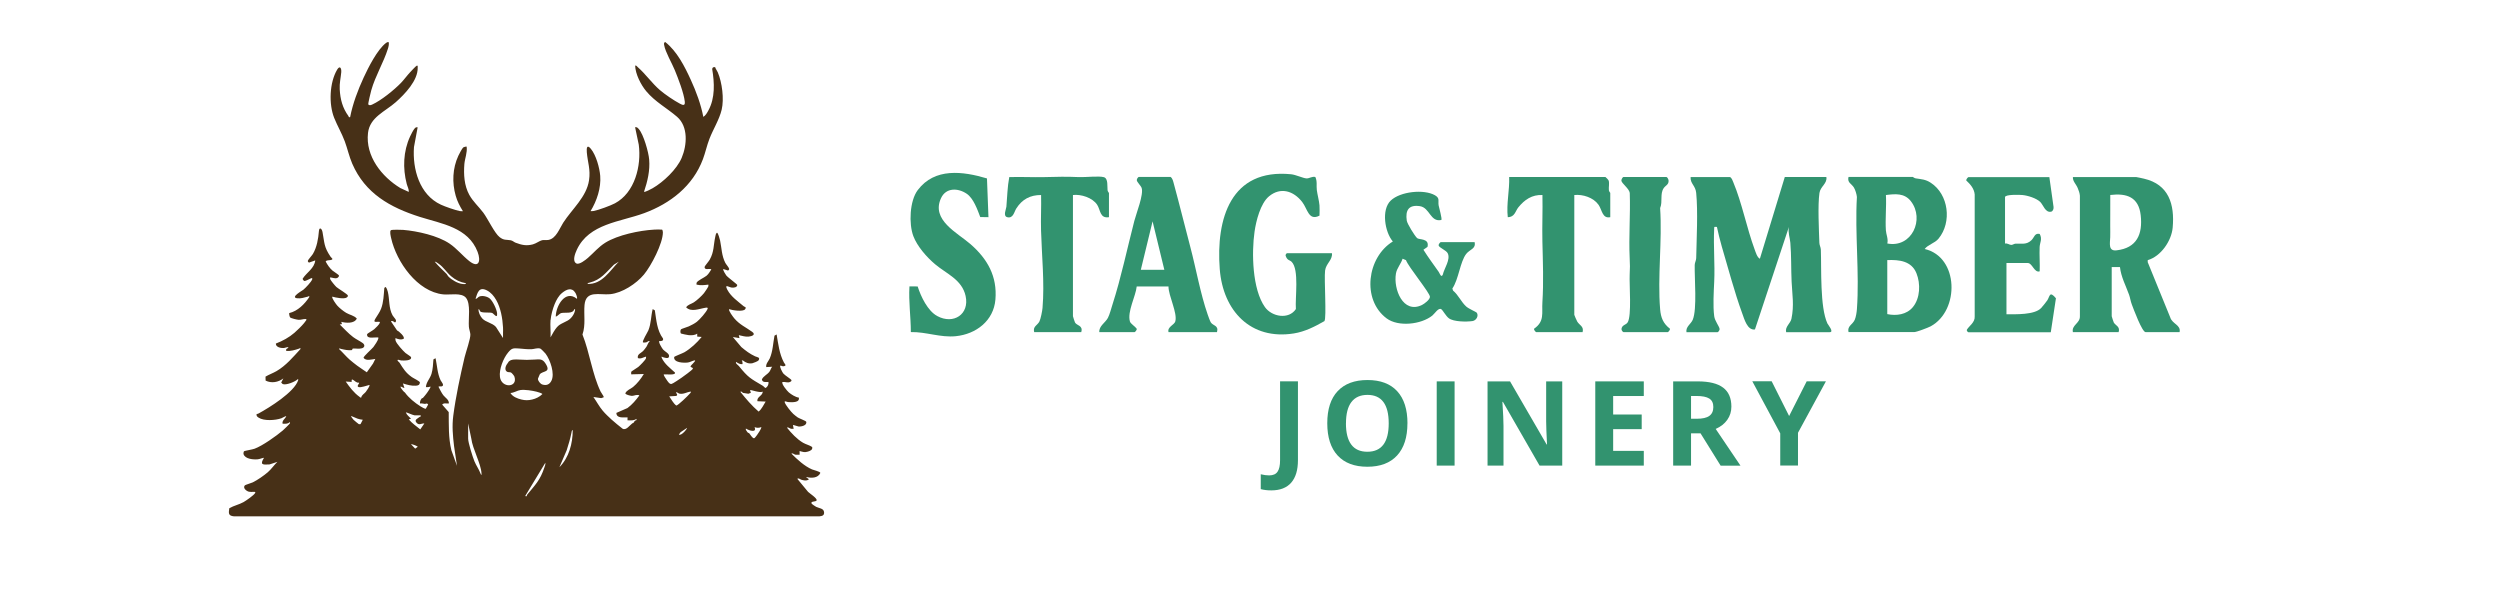 <?xml version="1.0" encoding="UTF-8"?>
<svg id="Layer_1" xmlns="http://www.w3.org/2000/svg" version="1.1" viewBox="0 0 572 136">
  <!-- Generator: Adobe Illustrator 29.8.2, SVG Export Plug-In . SVG Version: 2.1.1 Build 3)  -->
  <defs>
    <style>
      .st0 {
        fill: #32936f;
      }

      .st1 {
        fill: #473017;
      }
    </style>
  </defs>
  <path class="st1" d="M88.95,9.62c.07.6-.04,1.03-.21,1.57-.99,3.14-2.84,6.12-3.79,9.46-.12.41-.77,3.09-.68,3.23.21.33.64.15.89.04,2.07-.95,4.99-3.31,6.59-4.96.7-.73,1.42-1.73,2.12-2.47.26-.27,1.23-1.33,1.45-1.44.33-.17.25.28.25.42.08,2.93-2.94,6.06-5.01,7.9-2.41,2.14-5.95,3.44-6.36,7.05-.61,5.33,3.16,10.03,7.41,12.61l1.92.88c.05-.65-.31-1.22-.47-1.83-.93-3.59-.8-7.45.77-10.86.19-.42.77-1.55,1.05-1.84.23-.24.34-.3.68-.25l-.84,4.51c-.37,5.03,1.25,10.92,6.16,13.19.99.46,3.27,1.25,4.31,1.46.24.05.48.04.73.03-.69-1.09-1.3-2.27-1.65-3.52-.86-3.01-.73-6.3.6-9.16.17-.38.85-1.65,1.09-1.88.11-.11.74-.28.81-.21.19,1.36-.41,2.68-.52,3.98-.19,2.39-.04,4.92,1.12,7.04.83,1.53,2.18,2.71,3.21,4.09s2.6,4.73,3.74,5.6c1.01.77,1.45.53,2.51.71.49.09.75.42,1.14.56,1.39.53,2.48.77,3.95.38.75-.2,1.53-.82,2.11-.95.46-.1.97.02,1.46-.07,1.75-.31,2.53-2.62,3.37-3.93,2.03-3.14,5.34-5.9,5.91-9.71.38-2.51-.32-4.1-.51-6.44-.08-1.02.07-1.81.93-.76,1.19,1.44,1.99,4.33,2.14,6.18.22,2.77-.78,5.74-2.21,8.07.24,0,.49.02.73-.03,1.12-.22,3.85-1.22,4.86-1.76,4.55-2.44,6.07-8.6,5.44-13.4l-.84-4c.43-.08.6.14.85.42,1.09,1.22,2.24,5.32,2.37,6.97.21,2.56-.38,4.98-1.18,7.38.16.16,1.7-.65,1.98-.82,2.43-1.4,5.53-4.31,6.64-6.95,1.23-2.92,1.54-7.14-1.06-9.39-2.32-2-5.02-3.42-7.05-5.85-1.24-1.49-2.47-3.91-2.54-5.86.31-.07.4.17.59.34,1.83,1.61,3.24,3.68,5.09,5.27,1.18,1.01,3.18,2.36,4.55,3.09.65.35,1.24.57,1.13-.45-.2-1.95-1.52-5.34-2.29-7.22-.66-1.62-2.15-4.11-2.43-5.72-.06-.34-.09-.51.22-.73,2.7,2.1,4.48,5.62,5.89,8.71,1.23,2.68,2.29,5.55,2.85,8.44.51-.29.88-.95,1.16-1.47,1.57-2.87,1.39-6.34.87-9.48.05-.4.32-.48.68-.42.12.43.42.76.6,1.18.99,2.32,1.47,6.1.89,8.54-.54,2.28-1.97,4.51-2.81,6.7-.58,1.5-.92,3.14-1.48,4.63-2.3,6.14-7.44,10.13-13.45,12.35-5.47,2.02-12.62,2.38-15.4,8.37-.37.8-1.11,2.61-.1,3.14.66.34,2.11-.82,2.64-1.28,1.35-1.17,2.4-2.49,3.99-3.48,2.85-1.76,7.79-2.79,11.11-2.98.5-.03,1.4-.06,1.86,0,.1.01.19.48.19.6.01,2.55-2.69,7.7-4.34,9.68-1.76,2.11-4.96,4.21-7.73,4.49-2.42.24-5.54-1-5.86,2.46-.2,2.22.3,4.56-.47,6.77,1.63,4.07,2.25,9.1,4.13,13.01.18.37.62.9.75,1.28.04.1-.47.19-.6.26l-1.78-.26c.73,1.03,1.32,2.17,2.13,3.13.6.72,1.38,1.44,2.03,2.04.8.73,1.66,1.4,2.51,2.08.81.47,1.62-.75,2.24-1.23.4-.06.42-.45.6-.59.2-.15.44.03.34-.43-.63.46-1.3.34-2.04.34v-.68c-.94-.02-2.53.29-2.55-1.02l2.54-1.11c1.1-.82,1.91-1.79,2.72-2.88-.13-.15-.58-.11-.77-.09-.36.04-.62.21-1,.18-.31-.03-1.44-.27-1.44-.59.32-.72,1.18-.96,1.77-1.44.95-.78,1.84-1.91,2.46-2.97l-2.89.08c.02-.19-.03-.4,0-.58.01-.1,1.35-.88,1.62-1.11.4-.34,1.62-1.56,1.76-1.97.04-.12.01-.27.02-.4-.64.15-1.19.6-1.87.34-.2-.91.73-1.13,1.19-1.61.16-.16.61-.74.75-.95.28-.4.36-.94.77-1.27-.22-.25-.54.17-.79.23s-.49.03-.74.03c-.27-.28,1.02-2.29,1.22-2.77.65-1.57.57-3.24.99-4.87l.49.28c.36,2.22.47,4.58,1.87,6.45.16.53-.37.64-.83.57-.29.22.61,1.68.85,1.95.43.5,1.42.88,1.37,1.53-.05.7-.95.34-1.41.22-.23-.06-.32-.33-.29.12.67,1.47,1.91,2.34,3.05,3.4.21.69-2.09.35-2.55.42-.14.13.47.99.6,1.18.26.38.69,1.1,1.15,1.01.31-.06,1.92-1.16,2.31-1.43.42-.29,2.43-1.74,2.56-2.03.15-.33-.42-.28-.51-.51,0-.33,1.25-1.22,1.02-1.44-.56.05-1.07.43-1.62.5-.91.12-3.33.07-3.14-1.26.02-.13,1.95-.86,2.33-1.08,1.43-.83,2.93-2.22,3.96-3.51l-1.02-.08v-.68c-.57.4-1.28.4-1.96.35-.23-.02-1.68-.31-1.75-.37-.19-.15-.18-.78,0-.97.09-.1,1.47-.52,1.79-.67.6-.28,1.32-.64,1.84-1.05.67-.53,2.17-2.21,2.46-2.97.12-.32-.19-.28-.42-.25-1.43.21-3.34,1.1-4.5-.09.43-.64,1.17-.75,1.76-1.13.68-.43,1.81-1.47,2.32-2.1.2-.25.92-1.32,1-1.55.04-.12.01-.27.02-.41-.97.11-1.74.23-2.72,0,.01-.13-.03-.3.01-.41.18-.51,1.78-1.2,2.28-1.62s.75-.94,1.1-1.45c-.34-.22-.89,0-1.26-.1-.12-.04-.19-.16-.27-.24,0-.11-.01-.22.02-.32.04-.15.95-1.22,1.14-1.57,1.02-1.81.84-3.29,1.26-5.2.07-.33.11-.75.39-.97.27,0,.66,1.52.73,1.82.36,1.75.34,3.43,1.19,5.09.18.34.83,1.07.87,1.34.04.22-.11.27-.24.41l-1.1-.34c-.15.16.51,1.23.68,1.45.39.5,2.53,2.03,2.52,2.2-.03.55-.77.64-1.24.59-.33-.03-.73-.25-1.04-.32-.48-.11-.08.62.02.83.83,1.57,2.4,2.63,3.72,3.75.23.2.71.15.35.68-.44.65-2.93.26-3.66,0-.24.28.93,1.82,1.19,2.12,1.23,1.44,2.62,2.01,4.07,3.06.91.66-.04,1.01-.77,1.09-.79.09-1.52-.18-2.29-.33l.17.68-1.53-.25,1.95,2.3c1.02.86,1.93,1.55,3.15,2.12.44.2,1.27.2.77.94-.12.17-1.15.59-1.4.64-.87.15-1.5-.12-2.17-.64-.47-.03-.15.09-.12.29.03.19.05.37.03.56-.54.07-1.02-.21-1.44-.51-.28.29.38.67.6.93,2.18,2.68,2.59,2.81,5.49,4.53.22.13.48.55.69.48.44-.33.68-.8.6-1.36-.6,0-1.35.18-1.51-.57.35-.79,1.25-1.1,1.76-1.81.24-.34.32-.78.6-1.1l-1.36.08c-.13-.77.54-1.37.81-1.99.71-1.63.75-3.48,1.08-5.2l.49-.28c.38,2.21.61,4.4,1.66,6.4.21.4.77.75-.09.88-.29.04-.45-.16-.73-.15-.22.23.46,1.51.68,1.79.34.43,1.8,1.3,1.87,1.53.06.2-.12.32-.28.4-.62.3-1.09-.06-1.76.03-.36.36,1.08,2.08,1.44,2.38.58.49,1.55,1.1,2.29,1.19.27,1.21-1.61,1.08-2.47,1.02-.25-.02-.91-.4-.75.08.19.61,1.45,2.17,1.95,2.63.2.19.81.67,1.04.82.34.22,1.87.78,1.92.97.24.85-1.12,1.15-1.76,1.09-.26-.03-1.2-.41-1.28-.33l.17.85c-.19-.01-.4.03-.59,0-.35-.06-.65-.45-.94-.25.99,1.25,2.29,2.64,3.68,3.45.69.4,1.46.54,2.08.97.18.64-.45.89-.96,1.05-.78.25-1.16.07-1.91-.13v.85c-.3-.02-.64.04-.93,0-.35-.05-.65-.46-.94-.25,1.31,1.32,2.99,2.87,4.71,3.61.39.17,1.82.47,1.91.8-.55,1.23-2.09,1.23-3.23.93.03.28.92.45.41.68-.48.22-.97.1-1.48-.03-.28-.07-.67-.5-.97-.22l2.46,2.98c.38.37,2.08,1.45,1.96,1.94-.18.39-1.36.13-1.19.68.05.16.86.69,1.07.8.68.34,1.76.33,1.82,1.25.05.77-.47.85-1.1.93H53.54c-1.34-.13-1.24-.72-1.08-1.85,1.03-.61,2.21-.82,3.26-1.41.58-.33,2.39-1.57,2.66-2.09.17-.33-.28-.25-.42-.25-.33,0-.67.04-.99-.03-.61-.14-1.49-.88-.94-1.47.09-.1,1.47-.52,1.79-.67,1.04-.5,2.57-1.56,3.45-2.32.82-.71,1.42-1.63,2.2-2.38l-1.79.59c-1.64.1-2.27.1-1.27-1.52-.49.06-.94.3-1.44.35-1,.09-2.89-.05-3.25-1.19-.05-.17.03-.58.12-.66.1-.09,1.95-.4,2.4-.57,1.8-.66,4.99-2.92,6.49-4.2.23-.2,1.55-1.48,1.61-1.62.03-.07.04-.28-.08-.25-.45.44-1.03.35-1.61.34-.15-.73.57-1.09.85-1.7-.12-.11-.9.39-1.14.47-1.36.47-3.98.66-5.2-.16-.33-.22-.53-.39-.45-.82.16,0,.32-.06.46-.13,2.49-1.36,8.17-4.88,9.05-7.6.03-.09.04-.28-.08-.25-.61.6-2.76,1.47-3.48,1.11-.06-.03-.32-.31-.32-.34l.49-.94c-1.16.89-2.73,1.17-4.06.5l-.02-.91c.79-.47,1.7-.79,2.5-1.25,2.19-1.27,3.8-3.22,5.48-5.04.03-.44-.06-.2-.29-.12-.95.32-1.93.61-2.94.54-.17-.65.31-.42.51-.85-.4-.07-.73.15-1.1.18-.66.05-1.85-.21-1.79-1.03,1.51-.57,3.03-1.4,4.25-2.46.63-.55,1.68-1.57,2.2-2.21.1-.13.46-.59.51-.68.12-.25-.06-.25-.26-.26-.52,0-.94.22-1.53.18-.37-.03-1.69-.33-1.91-.55-.13-.13-.28-.92-.2-.99,1.94-.45,3.5-2.04,4.58-3.65.03-.45-.07-.18-.29-.12-.86.21-1.6.5-2.51.38-1.58-.21,1.19-1.73,1.45-1.95.54-.45,1.8-1.77,2.03-2.38.08-.21-.04-.33-.25-.25-.33.12-1.23.66-1.53.64-.11,0-.46-.37-.41-.54.91-1.42,2.69-2.36,2.88-4.18l-1.44.51c-.14-.13-.28-.19-.25-.41.04-.27.91-1.17,1.15-1.57.91-1.53,1.24-3.49,1.38-5.24.08-.99.66-.62.82.21.48,2.54.3,3.37,1.83,5.64.22.33.82.59.08.77-.46.11-.91-.03-1.19.34.44.81.91,1.52,1.61,2.12.28.24,1.37.87,1.44,1.11.06.18-.28.51-.44.56-.55.16-1.06-.12-1.59-.15,0,.13-.02.28.02.4.11.3,1.13,1.54,1.42,1.8.45.4,2.55,1.62,2.63,1.96.04.17-.12.32-.24.42-.57.44-2.58.05-3.32-.18-.23.27.86,1.74,1.11,2.03.47.54,1.43,1.31,2.06,1.68.81.48,1.81.6,2.43,1.31-.58,1.2-2.46,1.02-3.56.75l.17.51-.51.09c1,.98,1.94,2.03,3.06,2.88.68.51,1.54.9,2.19,1.37.54.39.49.99-.16,1.19s-1.45.02-2.12.07l-.19.36c-.9.09-1.6-.08-2.45-.27-.15-.03-.44-.21-.51,0,.85.77,1.61,1.72,2.46,2.46.46.41,1.2.98,1.7,1.36.71.53,1.49,1.01,2.21,1.52l1.41-1.98.54-1.08c-.85.1-2.12.54-2.7-.25,0-.37,1.89-2,2.26-2.47.29-.37,1.06-1.53,1.12-1.94.05-.32-.01-.25-.26-.26-.87-.04-2.47.4-2.3-.76.01-.1,1.35-.87,1.62-1.11.32-.27,1.17-1.1,1.27-1.45.09-.3-.04-.24-.25-.25-.72-.03-1.31.23-.74-.74.45-.77.95-1.37,1.3-2.27.56-1.47.6-3.14.73-4.71.16-.19.22-.37.42-.1.16.22.32.7.39.97.42,1.74.17,3.72,1.08,5.37.3.54,1.21,1.16.57,1.64-.08,0-.69-.59-.93-.25l1.4,2.08c.42.14,1.9,1.51,1.48,1.9-.65.3-1.22.09-1.86-.16,0,.19-.02.38.03.57.17.66,1.7,2.34,2.26,2.83.22.2,1.22.79,1.27.94.27.91-1.79.8-2.29.77-.18-.01-.97-.38-.76.08.06.13.32.27.42.43.87,1.39,1.43,2.32,2.82,3.3.38.27,1.79.92,1.85,1.22-.06.58-.36.7-.91.75-.97.08-2.06-.22-2.98-.52l.34,1.02c-.14.15-1.1-.65-.85-.09.11.24.72,1.05.97,1.15.86,1.22,2.28,2.36,3.55,3.16.21.13,1.11.68,1.24.53l.52-.93c-.26-.43-.51-.14-.76-.16-.35-.02-.72-.17-1.1-.09-.07-.4.13-.84.38-1.15.06-.07.23-.07.29-.13.63-.7,1.24-1.49,1.7-2.37.03-.47-.09-.14-.29-.12-.25.03-.49.05-.73.03.05-1.14.93-1.91,1.28-3.05.31-1.03.36-2.22.44-3.3l.49-.27c.36,1.68.4,3.47,1.15,5.05.15.31.99,1.18.27,1.39-.23.07-.61-.09-.75.1.35.64.67,1.37,1.11,1.94s1.33,1.02,1.26,1.88c-.5.06-1.16-.2-1.53.25l1.5,1.72c.03,2.95-.09,5.86.61,8.73l1.28,3.56-.67-4.5c-.28-2.38-.49-4.55-.18-6.96.56-4.32,1.59-9.1,2.59-13.37.28-1.18,1.41-4.34,1.32-5.29-.05-.51-.3-1.18-.34-1.7-.14-1.83.48-5.23-.67-6.63-1.02-1.24-3.68-.62-5.17-.77-5.95-.6-10.72-7.43-11.94-12.85-.09-.42-.4-1.61-.05-1.84.22-.15,2.35-.11,2.8-.07,3.25.27,7.91,1.31,10.61,3.14,1.66,1.12,2.97,2.77,4.5,3.99,2.22,1.75,2.71-.02,1.92-2.09-2.15-5.62-8.24-6.44-13.21-8.01-6.8-2.16-12.53-5.37-15.48-12.19-.71-1.65-1.08-3.41-1.7-5.09-.69-1.85-1.7-3.56-2.43-5.38-1.26-3.16-1.08-8.06.68-11.03.61-1.02,1.02-.38.94.6-.12,1.35-.43,2.47-.35,3.9.13,2.3.64,4.26,2.01,6.14.1.14-.04.32.37.22.61-3.1,1.77-6.18,3.09-9.04,1.08-2.33,3.12-6.4,5.13-7.94.22-.16.32-.21.6-.16ZM106.6,64.8c-1.31-.22-2.4-.75-3.4-1.61-1.06-.91-1.71-2.08-2.89-2.88-.25-.17-.53-.44-.84-.43.83,1,1.8,1.88,2.72,2.8.16.16.23.42.42.6.75.78,2.14,1.58,3.23,1.7.16.02.81.11.77-.18ZM141.58,59.87l-1.11.68c-1.82,1.78-2.98,3.48-5.56,4.11-.16.04-.51.08-.46.3,3.31.14,5.09-3.03,7.13-5.09ZM115.09,77.36c-.04-.82.05-1.65,0-2.47-.11-2.03-.53-4.46-1.56-6.25-.54-.93-1.21-1.75-2.19-2.23-1.76-.85-2.08.54-2.54,1.94.38.05.48-.32.8-.47.68-.34,1.84-.07,2.42.39.71.56,1.63,2.49,1.71,3.39.13,1.46-.81.04-1.13-.06-.6-.18-1.69.02-2.5-.22-.41-.12-.3-.6-.62-.65-.03.73.37,1.59.85,2.12.8.89,2.28,1,3.14,1.95l1.62,2.54ZM125.96,73.2c-.11,1.28.08,2.69,0,3.99l.71-1.25c1.11-1.82,1.51-1.66,3.19-2.58.8-.44,1.48-1.34,1.68-2.23.04-.17.14-.44-.14-.39-.32,1.14-2.09.69-2.94.88-.47.1-.81.7-1.3.82.01-2.41,2.18-6.27,4.84-4.07.17-.25-.19-1.09-.34-1.35-.82-1.37-2.06-.81-3.05,0-.79.64-1.31,1.61-1.7,2.55-.44,1.06-.84,2.55-.93,3.65ZM116.49,82.66c.5-.49,1.57-.43,2.26-.39,1.44.09,2.11.09,3.55,0,1.12-.07,1.79-.19,2.44.79,1.54,2.29-.6,1.7-1.25,2.61-.03.04-.39.91-.4.96-.07.46.54,1.2.98,1.34.93.3,1.64.02,2.08-.82.86-1.62-.26-4.82-1.32-6.23-.15-.2-1.06-1.13-1.21-1.17-.69-.2-1.41.13-2.01.15-1.02.04-1.93-.1-2.9-.17-1.31-.09-1.62-.09-2.46.93-1.11,1.35-2.09,3.85-1.86,5.6.34,2.6,4.15,2.47,3.31-.09-.07-.22-.59-.84-.77-.93-.28-.14-.58-.03-.86-.16-.61-.3-.47-1.07-.2-1.57.07-.13.52-.78.59-.86ZM82.15,87.55c-.6.12-1.05-.5-1.44-.68s-.19.42-.26.51l-1.35-.08c.91,1.29,1.85,2.56,3.14,3.48.14.1.16.24.42.17.06-.55.69-.86,1.02-1.27.18-.23,1.03-1.41.85-1.61-.55.15-1.97.64-2.45.5-.65-.2.25-.85.07-1.01ZM116.79,89.92c.5.85,1.57,1.26,2.5,1.49.88.21,1.59.21,2.47,0,.84-.19,1.72-.62,2.33-1.24,0-.18-1.08-.49-1.32-.55-1.04-.26-2.64-.51-3.69-.38-.72.09-1.53.67-2.3.67ZM174.51,89.58c-.51.42-2.77-.44-2.89-.34l.17.68c-.22-.03-.39.16-.59.17-.1,0-1.04-.16-1.17-.19-.2-.05-.41-.52-.62-.23,1.28,1.6,2.6,3.16,4.16,4.5.75-.6,1.1-1.5,1.61-2.29l-1.87-.08c-.23-1.03,1.25-1.24,1.19-2.21ZM158.04,89.58c-.88.12-1.66.69-2.6.48-.28-.06-.47-.37-.79-.31.1.34.54.59.07.84l-1.6.1c.52.72.9,1.55,1.61,2.1.39,0,2.69-2.25,3.06-2.69.14-.17.32-.22.25-.51ZM96.25,95.02c-.47-.04-.98.05-1.44,0-.38-.05-1.88-.74-1.96-.67.22.61.76.98,1.19,1.44l-.51.17c.76.91,1.73,1.54,2.63,2.29l.93-1.36c-.76-.04-1.17.51-1.78-.17s.22-.93.71-1.33c.12-.1.33.05.22-.37ZM83,96.04c-.39-.03-.82-.13-1.19-.25-.54-.18-.99-.47-1.52-.6-.04.03.49.75.59.85.12.13,1.14.97,1.21,1,.11.04.27.02.4,0l.52-1.01ZM107.11,96.88v3.48c0,.93,1.03,4.17,1.44,5.18.39.95,1.06,1.89,1.41,2.84.16.44.23.33.21-.04-.11-2.26-2.05-5.62-2.34-8.02l-.72-3.44ZM174.17,97.73c-.59.2-.94.2-1.53,0,.59,1.38-1.28.78-1.95.34-.23.1.22.7.35.85.11.13.31.14.38.21.18.2.79,1.25,1.13,1.14.26-.08,1.07-1.31,1.26-1.64.09-.15.46-.81.37-.91ZM157.2,97.9l-1.48.98-.39.54c.59.39,1.98-1.42,1.87-1.53ZM127.99,106.9c2.2-2.22,3.04-5.42,3.05-8.49-.22-.04-.27.47-.3.63-.26,1.36-.67,2.67-1.09,4l-1.66,3.86ZM94.04,101.64l.95,1.01.58-.42c0-.15-1.25-.65-1.53-.59ZM120.52,113.52s0-.21.09-.33c1.86-2.27,2.97-3.28,3.95-6.25.12-.36.27-.67.21-1.06l-4.58,7.56c-.02.15.33.1.34.08Z"/>
  <path class="st0" d="M395.85,40.5c.41.3.54.74.72,1.18,2.01,4.79,3.07,10.47,4.89,15.39.25.66.57,1.82,1.2,2.13l5.7-18.7h9.51c.25,1.49-1.36,2.15-1.58,3.65-.41,2.78-.12,8.4-.02,11.42.02.55.32,1.01.34,1.56.16,4.39-.23,13.13,1.5,16.88.12.26,1.59,1.99.54,1.99h-9.98c-.31-1.23.99-2,1.21-3.06.65-3.09.18-5.52.04-8.49s-.04-5.94-.29-8.9c-.1-1.15-.58-2.35-.33-3.63l-7.77,23.46c-1.74.25-2.42-2.35-2.93-3.73-1.76-4.82-3.2-10.33-4.67-15.29-.43-1.44-.77-2.98-1.1-4.44-.67-.02-.6-.14-.63.47-.2,3.98.2,8.08.01,12.06-.11,2.37-.31,5.52,0,7.9.14,1.09,1.13,2.26,1.23,2.89.05.33-.33.76-.45.76h-7.13c-.2-1.26,1.02-1.84,1.44-2.84,1.02-2.46.38-9.45.45-12.54.01-.55.33-1.01.34-1.56.09-4.47.42-10.61,0-14.92-.17-1.72-1.38-2.1-1.28-3.63h9.03Z"/>
  <path class="st0" d="M437.68,40.5c.06,0,.3.26.64.31,1.32.21,2.22.21,3.43,1,4.1,2.65,4.89,9.02,1.79,12.79-.87,1.06-2.39,1.34-3.17,2.37,7.85,1.83,8.02,14.08,1.37,17.69-.59.32-3.25,1.32-3.75,1.32h-15.05c-.34-1.41.97-1.71,1.44-2.84.26-.62.43-1.68.48-2.38.61-8.3-.49-17.32,0-25.69-.06-.64-.36-1.62-.69-2.17-.52-.86-1.57-1.1-1.23-2.42h14.74ZM431.82,55.71c5.6,1.09,8.59-5.56,5.39-9.67-1.49-1.91-3.59-1.68-5.71-1.42.14,2.65-.18,5.46-.01,8.09.06.94.58,1.93.33,3ZM431.82,71.87c2.07.44,4.42.12,5.84-1.6,1.69-2.04,1.8-5.35.82-7.76-1.14-2.81-3.95-3.11-6.67-3v12.36Z"/>
  <path class="st0" d="M488.7,40.5c.27.03,1.42.28,1.84.38,5.68,1.31,7.05,5.87,6.57,11.2-.28,3.06-2.71,6.58-5.71,7.44v.47s5.14,12.61,5.14,12.61c.48,1.57,2.5,1.72,2.15,3.4h-7.76c-.83,0-2.78-5.32-3.17-6.34-.29-.76-.38-1.53-.63-2.23-.75-2.08-1.84-4.08-2.08-6.32h-1.89s0,11.24,0,11.24c0,.08.4,1.28.47,1.43.34.67,1.53.92,1.11,2.22h-10.46c-.37-1.63,1.65-2,1.6-3.63v-27.59c-.05-.6-.26-1.18-.49-1.73-.37-.92-1.18-1.57-1.11-2.53h14.42ZM482.83,44.62c.03,2.38-.03,4.76-.01,7.14,0,.95.03,1.51,0,2.51-.05,1.4-.49,3.23,1.43,3.01,4.65-.52,6.04-3.69,5.54-8.06-.47-4.11-3.17-5.06-6.96-4.61Z"/>
  <path class="st0" d="M304.75,57.93c.17,1.58-1.36,2.34-1.57,3.97-.25,1.95.38,10.78-.15,11.57-2.19,1.25-4.47,2.42-7,2.82-9.88,1.58-16.21-5.17-16.95-14.71-.89-11.52,2.51-23.08,16.32-21.71,1.09.11,2.69.89,3.52.95.65.04,1.31-.53,2.03-.32.48,1.01.21,1.98.34,2.99s.53,2.48.61,3.51c.06.78.01,1.57,0,2.34-2.51,1.28-2.72-1.55-3.96-3.13-1.98-2.54-4.94-3.48-7.59-1.29-1.96,1.62-2.96,5.63-3.31,8.1-.69,4.8-.53,13.16,2.38,17.25,1.58,2.22,5.45,2.91,7.08.44-.21-2.52.81-9.05-.98-10.81-.45-.44-.98-.28-1.35-1.34-.12-.35.23-.63.32-.63h10.3Z"/>
  <path class="st0" d="M278.45,75.99h-11.09c-.35-1.16,1.32-1.67,1.54-2.42.57-1.92-1.56-5.88-1.55-8.03h-7.27c-.24,2.3-2.21,5.78-1.55,8.03.14.49,1.21,1.14,1.54,1.63.12.27-.38.79-.47.79h-8.08c-.11-1.39,1.4-2.17,1.97-3.26.41-.78.76-2.17,1.05-3.07,1.97-6.11,3.37-12.84,4.99-19.1.45-1.74,2.18-6.07,1.68-7.55-.19-.55-1.03-1.29-1.11-1.75-.05-.33.33-.77.45-.77h7.29c.46.35.57.97.72,1.5,1.32,4.83,2.52,9.74,3.8,14.58s2.3,10.65,3.95,15.38c.16.45.52,1.49.72,1.81.5.8,1.85.66,1.42,2.22ZM266.4,61.73l-2.69-11.09-2.69,11.09h5.39Z"/>
  <path class="st0" d="M468.89,40.5l.96,6.83c.07.39-.13.99-.51,1.09-1.35.35-1.83-1.51-2.52-2.2-.87-.87-2.88-1.49-4.1-1.6-.66-.06-3.97-.17-3.97.49v10.62c.52-.14,1,.3,1.43.31.33,0,.65-.28.97-.29,1.44-.06,2.5.3,3.64-.79.68-.65.72-1.69,1.89-1.44.66,1.2.03,1.97-.01,3-.08,1.84.08,3.72.01,5.56-1.22.41-1.7-1.9-2.69-1.9h-4.91v11.72c2.07,0,6.43.18,7.93-1.42.28-.29,1.19-1.43,1.41-1.76.6-.93.49-2.25,1.98-.48l-1.18,7.78h-18.85c-.06,0-.51-.31-.32-.63.49-.82,1.86-1.63,1.76-3v-27.91c-.12-1.31-.99-2.33-1.91-3.16-.12-.27.38-.79.47-.79h18.54Z"/>
  <path class="st0" d="M225.82,40.84l.34,8.85-1.88-.03c-.64-1.69-1.55-4.28-3.08-5.32-2-1.36-4.75-1.46-5.89.99-2.33,5,3.73,7.91,6.73,10.52,3.9,3.4,6.16,7.38,5.71,12.7-.41,4.84-4.42,7.9-9.06,8.37-3.52.36-6.81-1.02-10.29-.94,0-3.5-.53-6.93-.32-10.46l1.88.02c.74,2.31,2.28,5.58,4.48,6.77,3.7,2.01,7.42-.39,6.49-4.59-.83-3.76-4.37-5.06-6.99-7.27-1.92-1.62-4.08-4.08-4.97-6.43-1.06-2.81-.85-8.06,1.01-10.53,3.89-5.16,10.32-4.31,15.83-2.67Z"/>
  <path class="st0" d="M337.39,55.39c.35,1.55-1.08,1.64-1.91,2.69-1.42,1.81-1.73,5.83-3.18,7.93l.16.48c1.22,1.01,1.86,2.6,3.01,3.64.59.53,2.3,1.25,2.4,1.4.52.71-.09,1.8-.96,1.93-1.39.2-4.3.18-5.4-.63-.72-.54-1.35-1.8-1.73-2.07-.64-.46-1.49.97-2.06,1.44-2.53,2.04-7.78,2.65-10.47.64-5.74-4.3-4.46-13.99,1.43-17.59-1.84-2.15-2.67-7.27-.48-9.36s7.59-2.65,10.11-1.22c1.21.69.67,1.3.85,2.32.09.55.85,3.12.62,3.34-2.54.56-2.62-2.82-4.91-3.16-2.54-.38-3.36.92-3,3.32.11.72,1.82,3.49,2.37,3.99.46.42,2.87,0,2.37,2.01l-.93.65c1.08,1.75,2.33,3.38,3.5,5.07.21.31.58,1.47.94.61.31-1.43,1.84-3.46,1.11-4.89-.33-.66-1.92-1.25-2.06-1.74-.09-.3.37-.79.47-.79h7.76ZM320.91,59.2c-.37,1.18-1.31,2.14-1.52,3.39-.61,3.57,1.63,9.28,5.94,7.2.57-.28,1.84-1.23,1.84-1.88,0-.91-4.97-6.89-5.48-8.39l-.78-.33Z"/>
  <path class="st0" d="M368.44,49.69c-1.85.39-1.87-1.66-2.7-2.84-1.17-1.65-3.57-2.43-5.54-2.23v27.41c0,.08.55,1.34.67,1.54.51.86,1.57,1.1,1.23,2.42h-10.62c-.1,0-.6-.52-.47-.79,2.43-1.68,1.73-3.56,1.89-6.03.3-4.67.11-9.23,0-13.92-.08-3.54.09-7.09.01-10.63-2.39-.11-4.1,1.07-5.54,2.86-.66.83-.8,2.21-2.39,2.21-.35-3.06.43-6.1.32-9.19h22.02c.06,0,.69.64.75.84.19.63-.03,1.48.04,2.17.04.33.32.59.32.63v5.55Z"/>
  <path class="st0" d="M253.73,49.69c-2.1.35-1.92-1.65-2.7-2.84-1.07-1.62-3.67-2.45-5.54-2.23v27.73c0,.08.4,1.3.47,1.43.38.73,1.91.66,1.43,2.21h-10.77c-.36-1.32.77-1.56,1.2-2.44.29-.58.65-2.4.71-3.09.49-5.8-.18-11.99-.34-17.75-.08-2.69.08-5.4.01-8.09-2.5-.01-4.32.98-5.66,3.06-.51.79-.7,2.37-2.09,2.01-1.01-.26-.24-1.85-.19-2.38.2-2.27.23-4.55.66-6.79,2.69-.09,5.39.07,8.08,0,2.95-.08,4.9-.13,7.9,0,1.45.06,4.56-.31,5.68.02,1.02.31.73,2.2.83,2.98.04.33.32.59.32.63v5.55Z"/>
  <path class="st0" d="M371.45,75.99c-.19-.05-.5-.46-.45-.76.15-.93,1.01-.85,1.4-1.46.97-1.5.36-8.61.47-10.94.08-1.61.08-2.17,0-3.78-.23-4.9.19-9.99.02-14.91-.15-1.04-1.91-2.2-1.92-2.84,0-.27.29-.8.49-.8h9.82c.18,0,.47.5.49.79.07.97-.67,1.11-1.11,1.75-.91,1.33-.19,3.06-.82,4.57.5,7.5-.62,15.75,0,23.16.16,1.91.7,3.25,2.23,4.43.12.27-.38.79-.47.79h-10.14Z"/>
  <g>
    <path class="st0" d="M290.87,112.2c-.92,0-1.73-.1-2.41-.29v-3.4c.7.18,1.34.26,1.92.26.9,0,1.54-.28,1.92-.84.39-.56.58-1.43.58-2.62v-18.06h4.09v18.04c0,2.25-.51,3.96-1.54,5.14s-2.55,1.77-4.56,1.77Z"/>
    <path class="st0" d="M322.02,96.86c0,3.19-.79,5.64-2.37,7.36-1.58,1.71-3.85,2.57-6.8,2.57s-5.22-.86-6.8-2.57c-1.58-1.71-2.37-4.17-2.37-7.38s.79-5.66,2.38-7.35c1.59-1.69,3.86-2.54,6.82-2.54s5.23.85,6.8,2.56c1.57,1.71,2.35,4.16,2.35,7.36ZM307.95,96.86c0,2.15.41,3.78,1.23,4.87s2.04,1.63,3.67,1.63c3.26,0,4.89-2.17,4.89-6.5s-1.62-6.51-4.86-6.51c-1.63,0-2.85.55-3.68,1.64-.83,1.09-1.24,2.72-1.24,4.87Z"/>
    <path class="st0" d="M328.72,106.53v-19.27h4.09v19.27h-4.09Z"/>
    <path class="st0" d="M357.45,106.53h-5.2l-8.38-14.58h-.12c.17,2.58.25,4.41.25,5.51v9.07h-3.65v-19.27h5.15l8.37,14.44h.09c-.13-2.51-.2-4.28-.2-5.31v-9.12h3.68v19.27Z"/>
    <path class="st0" d="M376.1,106.53h-11.1v-19.27h11.1v3.35h-7.01v4.23h6.53v3.35h-6.53v4.97h7.01v3.38Z"/>
    <path class="st0" d="M386.91,99.13v7.4h-4.09v-19.27h5.62c2.62,0,4.56.48,5.81,1.43,1.26.95,1.89,2.4,1.89,4.34,0,1.13-.31,2.14-.94,3.03-.62.88-1.51,1.58-2.65,2.08,2.9,4.33,4.79,7.13,5.67,8.4h-4.54l-4.6-7.4h-2.17ZM386.91,95.81h1.32c1.29,0,2.25-.21,2.86-.65s.92-1.11.92-2.03-.31-1.56-.94-1.95c-.63-.39-1.6-.58-2.92-.58h-1.24v5.21Z"/>
    <path class="st0" d="M409.35,95.19l4.02-7.94h4.4l-6.39,11.77v7.5h-4.06v-7.37l-6.39-11.91h4.43l3.99,7.94Z"/>
  </g>
</svg>